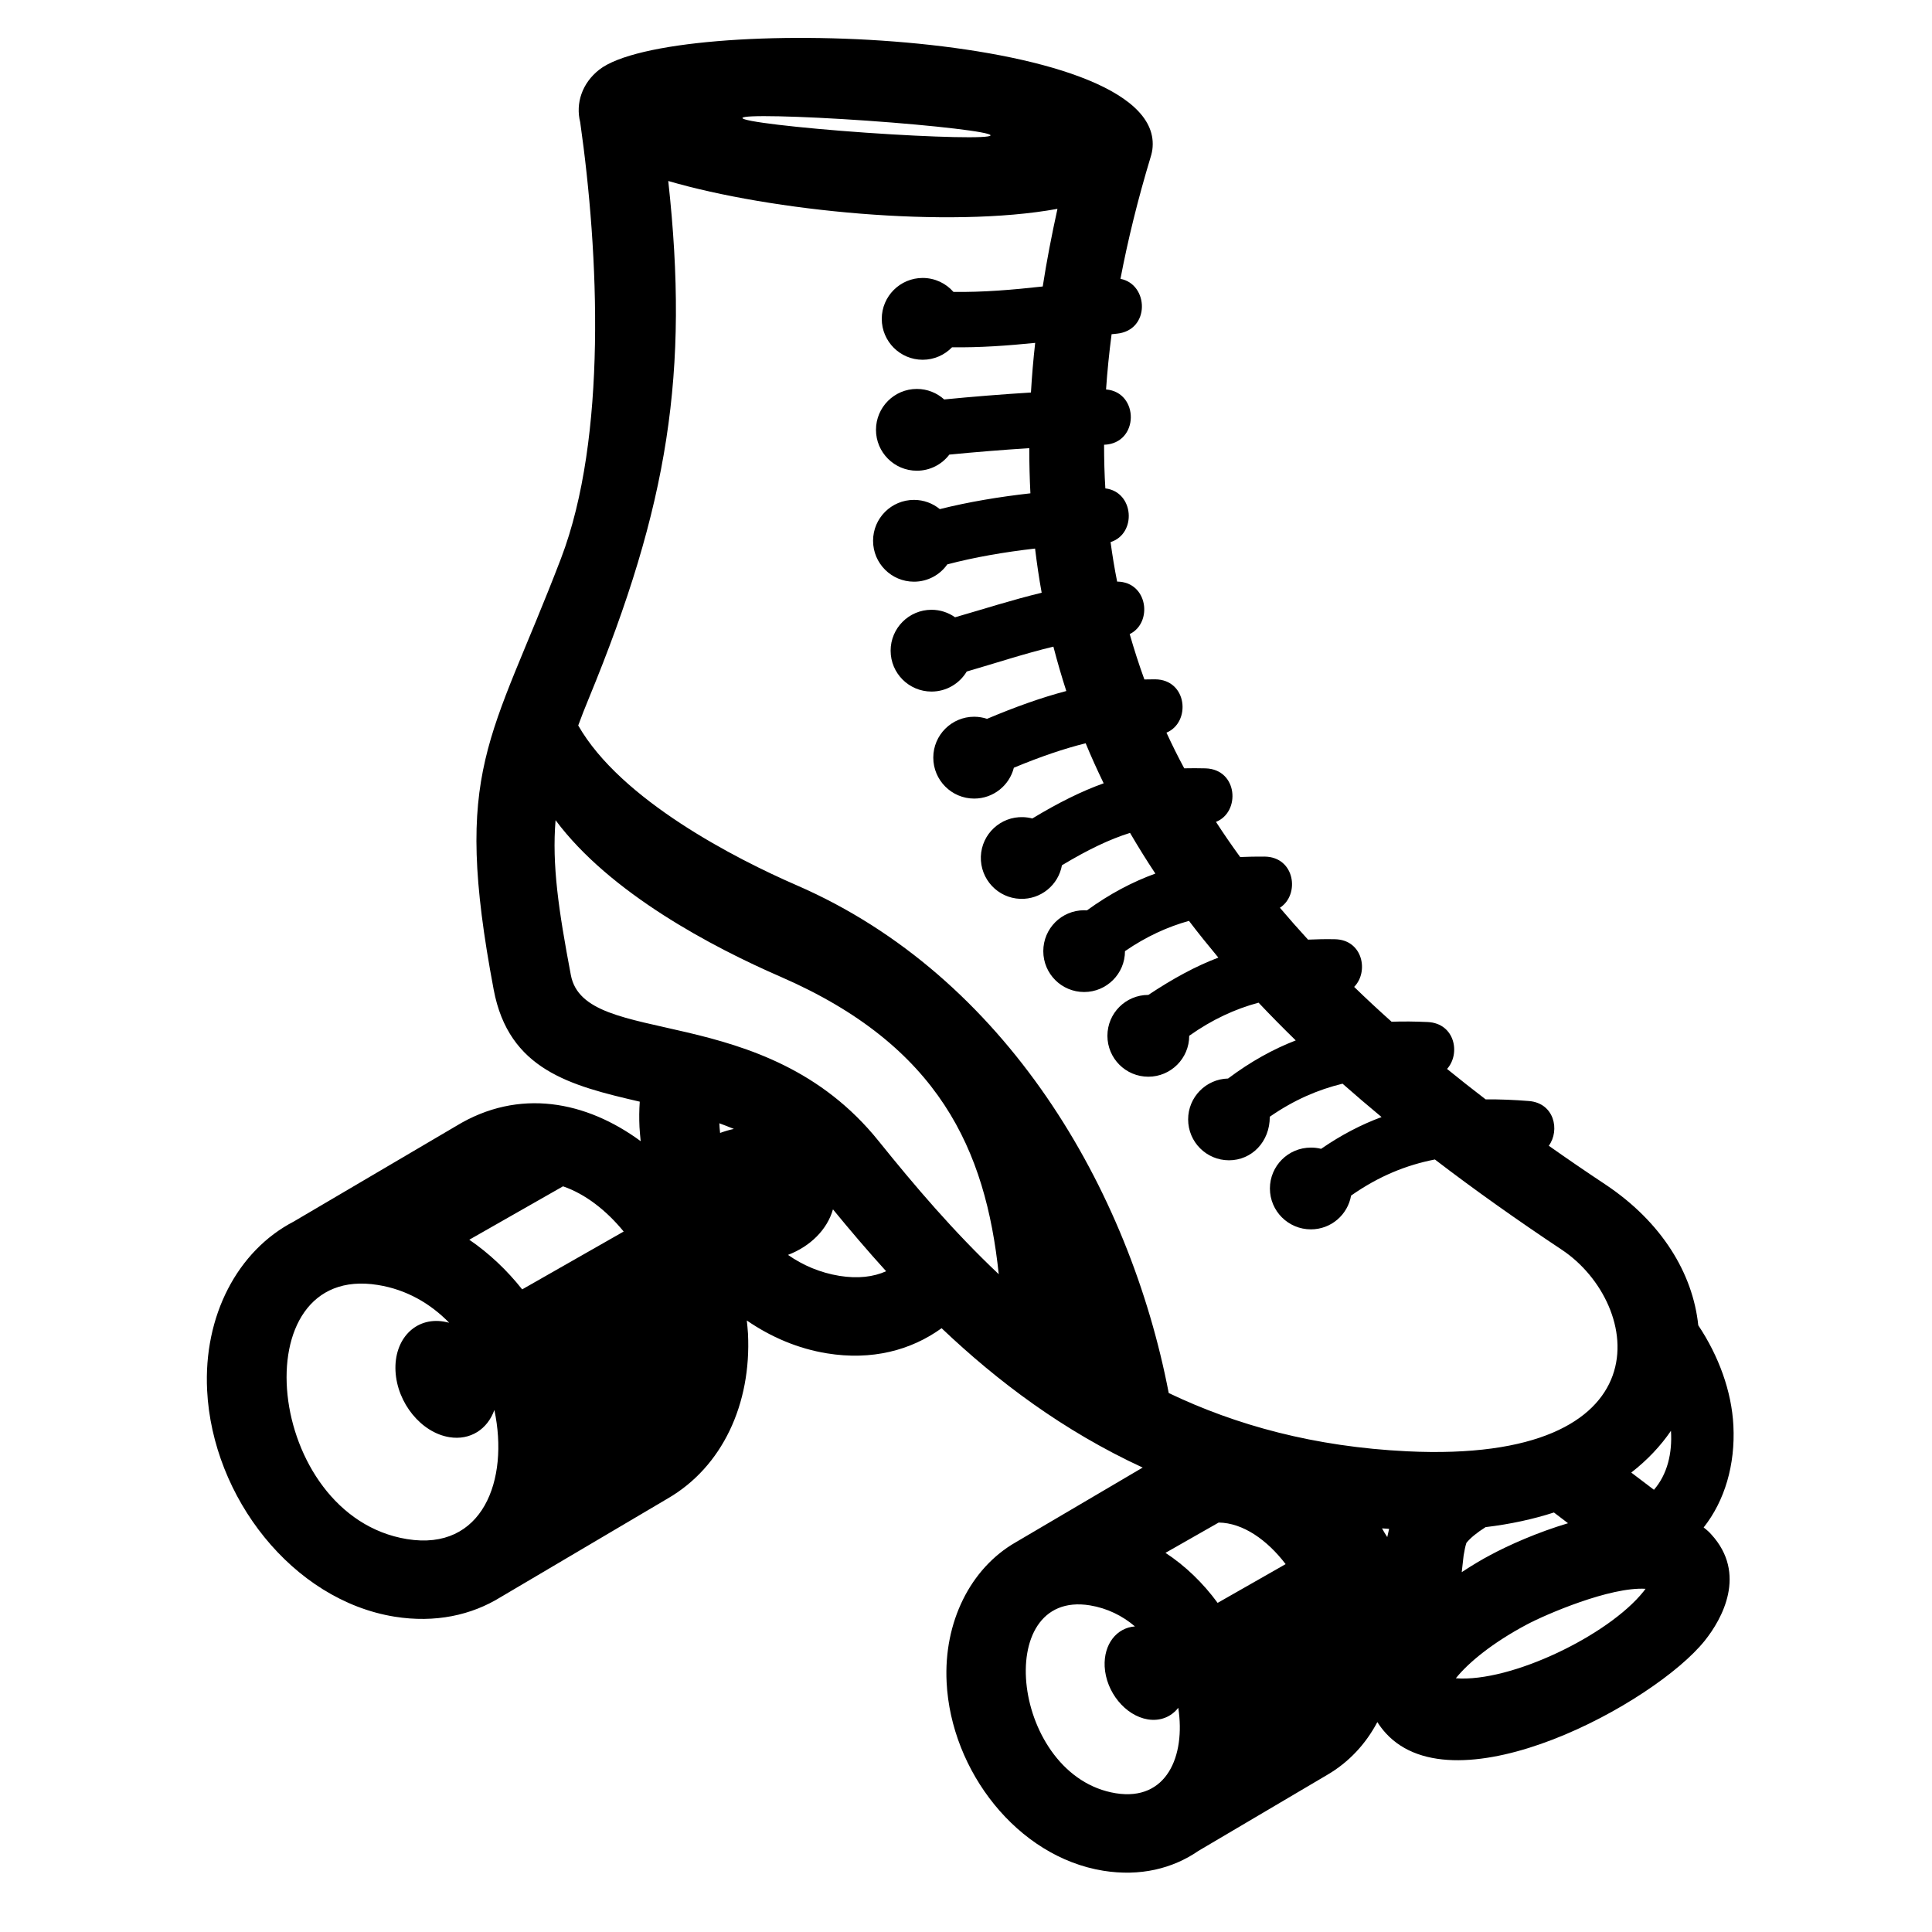 <svg height='100px' width='100px'  fill="#000000" xmlns="http://www.w3.org/2000/svg" xmlns:xlink="http://www.w3.org/1999/xlink" version="1.1" x="0px" y="0px" viewBox="0 0 100 100" enable-background="new 0 0 100 100" xml:space="preserve"><path fill="#000000" d="M88.181,79.061c1.096-1.387,1.641-3.252,1.539-5.271c-0.088-1.779-0.764-3.613-1.818-5.193  c-0.279-2.678-1.883-5.342-4.811-7.291c-1-0.664-1.975-1.33-2.926-2.002c0.586-0.801,0.287-2.217-1.039-2.316  c-0.75-0.059-1.492-0.092-2.229-0.084c-0.682-0.523-1.35-1.049-1.998-1.576c0.709-0.785,0.41-2.361-1.002-2.428  c-0.627-0.029-1.246-0.037-1.869-0.016c-0.666-0.594-1.311-1.193-1.938-1.803c0.771-0.779,0.451-2.445-1.002-2.467  c-0.463-0.009-0.928-0.001-1.385,0.021c-0.502-0.547-0.984-1.096-1.455-1.65c1.043-0.668,0.789-2.631-0.793-2.648  c-0.424-0.002-0.846,0.004-1.264,0.023c-0.438-0.602-0.855-1.207-1.252-1.82c1.279-0.504,1.137-2.717-0.539-2.77  c-0.377-0.01-0.746-0.01-1.104-0.002c-0.328-0.608-0.633-1.225-0.92-1.846c1.277-0.53,1.092-2.749-0.592-2.761l-0.551,0.007  c-0.281-0.771-0.531-1.552-0.76-2.347c1.207-0.587,0.945-2.706-0.65-2.718c-0.135-0.671-0.246-1.352-0.34-2.044  c1.363-0.431,1.225-2.598-0.27-2.78c-0.047-0.743-0.066-1.496-0.066-2.259c1.832-0.062,1.824-2.724,0.102-2.862  c0.064-0.937,0.16-1.89,0.287-2.859l0.283-0.029c1.732-0.182,1.639-2.559,0.176-2.837c0.387-2.029,0.904-4.128,1.561-6.301  c0.053-0.169,0.094-0.347,0.104-0.529c0.432-6.144-24.898-6.928-28.643-3.997c-0.893,0.701-1.232,1.746-0.986,2.719  c0.969,6.796,1.4,16.317-0.994,22.581c-3.637,9.502-5.65,10.84-3.484,22.317c0.781,4.15,3.961,4.967,7.561,5.799  c-0.031,0.434-0.035,0.871-0.014,1.316c0.018,0.244,0.035,0.488,0.062,0.729c-2.805-2.064-6.291-2.777-9.559-0.781l-8.396,4.939  c-2.92,1.516-4.68,4.891-4.486,8.738c0.275,5.533,4.42,10.859,9.699,11.715c2.105,0.338,3.982-0.074,5.5-1.014l8.646-5.105  c2.818-1.635,4.33-4.883,4.15-8.529c-0.016-0.227-0.035-0.453-0.061-0.682c1.25,0.861,2.656,1.459,4.148,1.701  c2.316,0.379,4.348-0.154,5.934-1.301c2.896,2.752,6.295,5.312,10.408,7.213l-6.57,3.867c-2.348,1.344-3.736,4.137-3.578,7.248  c0.227,4.584,3.656,9.031,8.102,9.752c1.918,0.311,3.605-0.113,4.932-1.027l6.666-3.934c1.119-0.652,1.996-1.6,2.594-2.732  c0.123,0.193,0.268,0.387,0.438,0.574c3.66,4.01,13.914-1.545,16.51-4.789c0.9-1.125,2.201-3.463,0.336-5.5  C88.483,79.314,88.374,79.211,88.181,79.061z M21.069,79.664c-7.369-1.195-8.625-14.309-1.51-13.154  c1.484,0.238,2.719,0.961,3.691,1.955c-0.098-0.023-0.193-0.047-0.291-0.062c-1.459-0.238-2.57,0.912-2.488,2.561  c0.082,1.654,1.332,3.188,2.789,3.424c1.082,0.176,1.975-0.412,2.328-1.408C26.36,76.617,24.979,80.299,21.069,79.664z   M27.028,66.738c-0.787-0.994-1.713-1.869-2.738-2.57l4.852-2.764c1.154,0.396,2.244,1.246,3.139,2.34L27.028,66.738z M44.874,6.246  c3.543,0.249,6.412,0.589,6.396,0.76c-0.01,0.174-2.893,0.11-6.441-0.137c-3.547-0.248-6.414-0.589-6.4-0.762  C38.442,5.937,41.325,5.999,44.874,6.246z M37.272,58.641c-0.018-0.168-0.033-0.336-0.039-0.5c0.25,0.092,0.506,0.189,0.752,0.293  C37.739,58.484,37.501,58.557,37.272,58.641z M43.452,66.039c-1.004-0.164-1.895-0.547-2.666-1.086  c1.158-0.441,2.031-1.311,2.328-2.357c0.865,1.055,1.779,2.131,2.752,3.203C45.21,66.094,44.405,66.191,43.452,66.039z   M45.481,59.064c-5.939-7.396-15.209-4.748-15.934-8.597c-0.641-3.385-0.98-5.705-0.791-8.014c2.812,3.779,8.127,6.574,11.65,8.105  c8.211,3.572,10.611,8.959,11.289,15.395C49.37,63.758,47.345,61.381,45.481,59.064z M57.751,92.818  c-5.369-0.869-6.463-10.555-1.338-9.725c0.898,0.148,1.682,0.537,2.332,1.09c-0.947,0.07-1.621,0.918-1.568,2.074  c0.068,1.322,1.068,2.545,2.232,2.738c0.652,0.104,1.217-0.135,1.578-0.6C61.372,90.896,60.384,93.244,57.751,92.818z   M63.024,82.965c-0.748-1.021-1.666-1.914-2.699-2.59l2.754-1.568c1.262,0.016,2.516,0.906,3.465,2.152L63.024,82.965z   M71.804,79.559c-0.096-0.146-0.188-0.299-0.271-0.451l0.367,0.025L71.804,79.559z M72.831,75.119  c-4.805-0.234-8.852-1.348-12.338-3.016c-2.025-10.529-8.414-21.57-19.252-26.279c-3.15-1.369-9.107-4.412-11.312-8.274  c0.162-0.441,0.338-0.899,0.539-1.38c4.131-10.021,5.209-16.891,4.121-26.802c5.322,1.558,14.494,2.47,20.145,1.442  c-0.301,1.369-0.559,2.707-0.762,4.018c-1.543,0.171-3.096,0.305-4.623,0.28c-0.385-0.441-0.955-0.721-1.592-0.721  c-1.166,0-2.117,0.948-2.117,2.117s0.951,2.117,2.117,2.117c0.598,0,1.137-0.249,1.521-0.646c1.428,0.021,2.865-0.083,4.303-0.228  c-0.098,0.869-0.17,1.725-0.219,2.569c-1.516,0.094-3.035,0.216-4.49,0.359c-0.377-0.337-0.869-0.544-1.416-0.544  c-1.168,0-2.115,0.948-2.115,2.117c0,1.168,0.947,2.116,2.115,2.116c0.688,0,1.297-0.328,1.682-0.834  c1.34-0.131,2.738-0.244,4.137-0.334c0,0.79,0.02,1.569,0.059,2.338c-1.609,0.18-3.207,0.446-4.689,0.818  c-0.365-0.298-0.828-0.478-1.336-0.478c-1.172,0-2.119,0.948-2.119,2.115c0,1.17,0.947,2.119,2.119,2.119  c0.711,0,1.344-0.354,1.723-0.896c1.4-0.369,2.949-0.637,4.543-0.819c0.094,0.773,0.205,1.536,0.342,2.287  c-1.508,0.363-2.99,0.841-4.482,1.27c-0.346-0.243-0.764-0.388-1.219-0.388c-1.168,0-2.117,0.948-2.117,2.117  c0,1.17,0.949,2.116,2.117,2.116c0.773,0,1.451-0.416,1.822-1.037c1.48-0.428,2.973-0.925,4.486-1.288  c0.201,0.776,0.424,1.543,0.668,2.297c-1.285,0.338-2.629,0.818-4.102,1.439c-0.213-0.069-0.438-0.108-0.666-0.108  c-1.168,0-2.117,0.948-2.117,2.115c0,1.171,0.949,2.121,2.117,2.121c0.992,0,1.824-0.683,2.053-1.597  c1.383-0.575,2.598-0.987,3.717-1.266c0.287,0.699,0.602,1.391,0.932,2.072c-1.143,0.409-2.338,1.002-3.693,1.821  c-0.154-0.041-0.312-0.063-0.475-0.069c-1.166-0.041-2.148,0.871-2.189,2.039c-0.037,1.17,0.875,2.149,2.041,2.19  c1.066,0.036,1.973-0.718,2.156-1.738c1.355-0.815,2.475-1.348,3.525-1.676c0.414,0.709,0.85,1.412,1.311,2.106  c-1.186,0.43-2.359,1.047-3.541,1.904l-0.145-0.006c-1.17,0-2.115,0.945-2.115,2.117c0,1.17,0.945,2.115,2.115,2.115  c1.164,0,2.113-0.945,2.113-2.115c1.104-0.76,2.197-1.254,3.312-1.568c0.486,0.641,0.996,1.271,1.521,1.902  c-1.166,0.443-2.326,1.07-3.623,1.931c-1.174,0-2.119,0.949-2.119,2.115c0,1.17,0.945,2.119,2.119,2.119  c1.166,0,2.115-0.949,2.115-2.119c1.193-0.844,2.381-1.389,3.59-1.713c0.621,0.658,1.262,1.307,1.924,1.953  c-1.166,0.451-2.33,1.092-3.504,1.973c-1.145,0.027-2.066,0.965-2.066,2.115c0,1.17,0.947,2.117,2.115,2.117  s2.115-0.947,2.111-2.254c1.252-0.869,2.496-1.402,3.766-1.711c0.656,0.578,1.33,1.154,2.02,1.727  c-1.045,0.387-2.084,0.924-3.129,1.645c-0.168-0.043-0.352-0.066-0.529-0.064c-1.172,0-2.121,0.947-2.121,2.117  c0,1.168,0.949,2.115,2.121,2.115c1.043,0,1.906-0.754,2.08-1.748c1.441-1.01,2.859-1.58,4.338-1.869  c2.051,1.572,4.25,3.129,6.572,4.674C85.046,67.49,86.319,75.77,72.831,75.119z M81.161,78.842  c-1.588,0.475-3.055,1.127-4.039,1.656c-0.406,0.215-0.912,0.512-1.463,0.877l0.098-0.863c0.043-0.25,0.082-0.463,0.143-0.65  c0.197-0.252,0.557-0.543,0.994-0.818c1.293-0.154,2.473-0.414,3.537-0.758L81.161,78.842z M85.065,82.379  c-1.807,2.26-6.859,4.709-9.711,4.488c0.65-0.812,1.906-1.844,3.68-2.785c0.973-0.518,4.303-1.957,6.139-1.846L85.065,82.379z   M85.608,77.111l-1.174-0.891c0.836-0.65,1.52-1.379,2.055-2.162C86.563,75.219,86.302,76.311,85.608,77.111z"></path></svg>